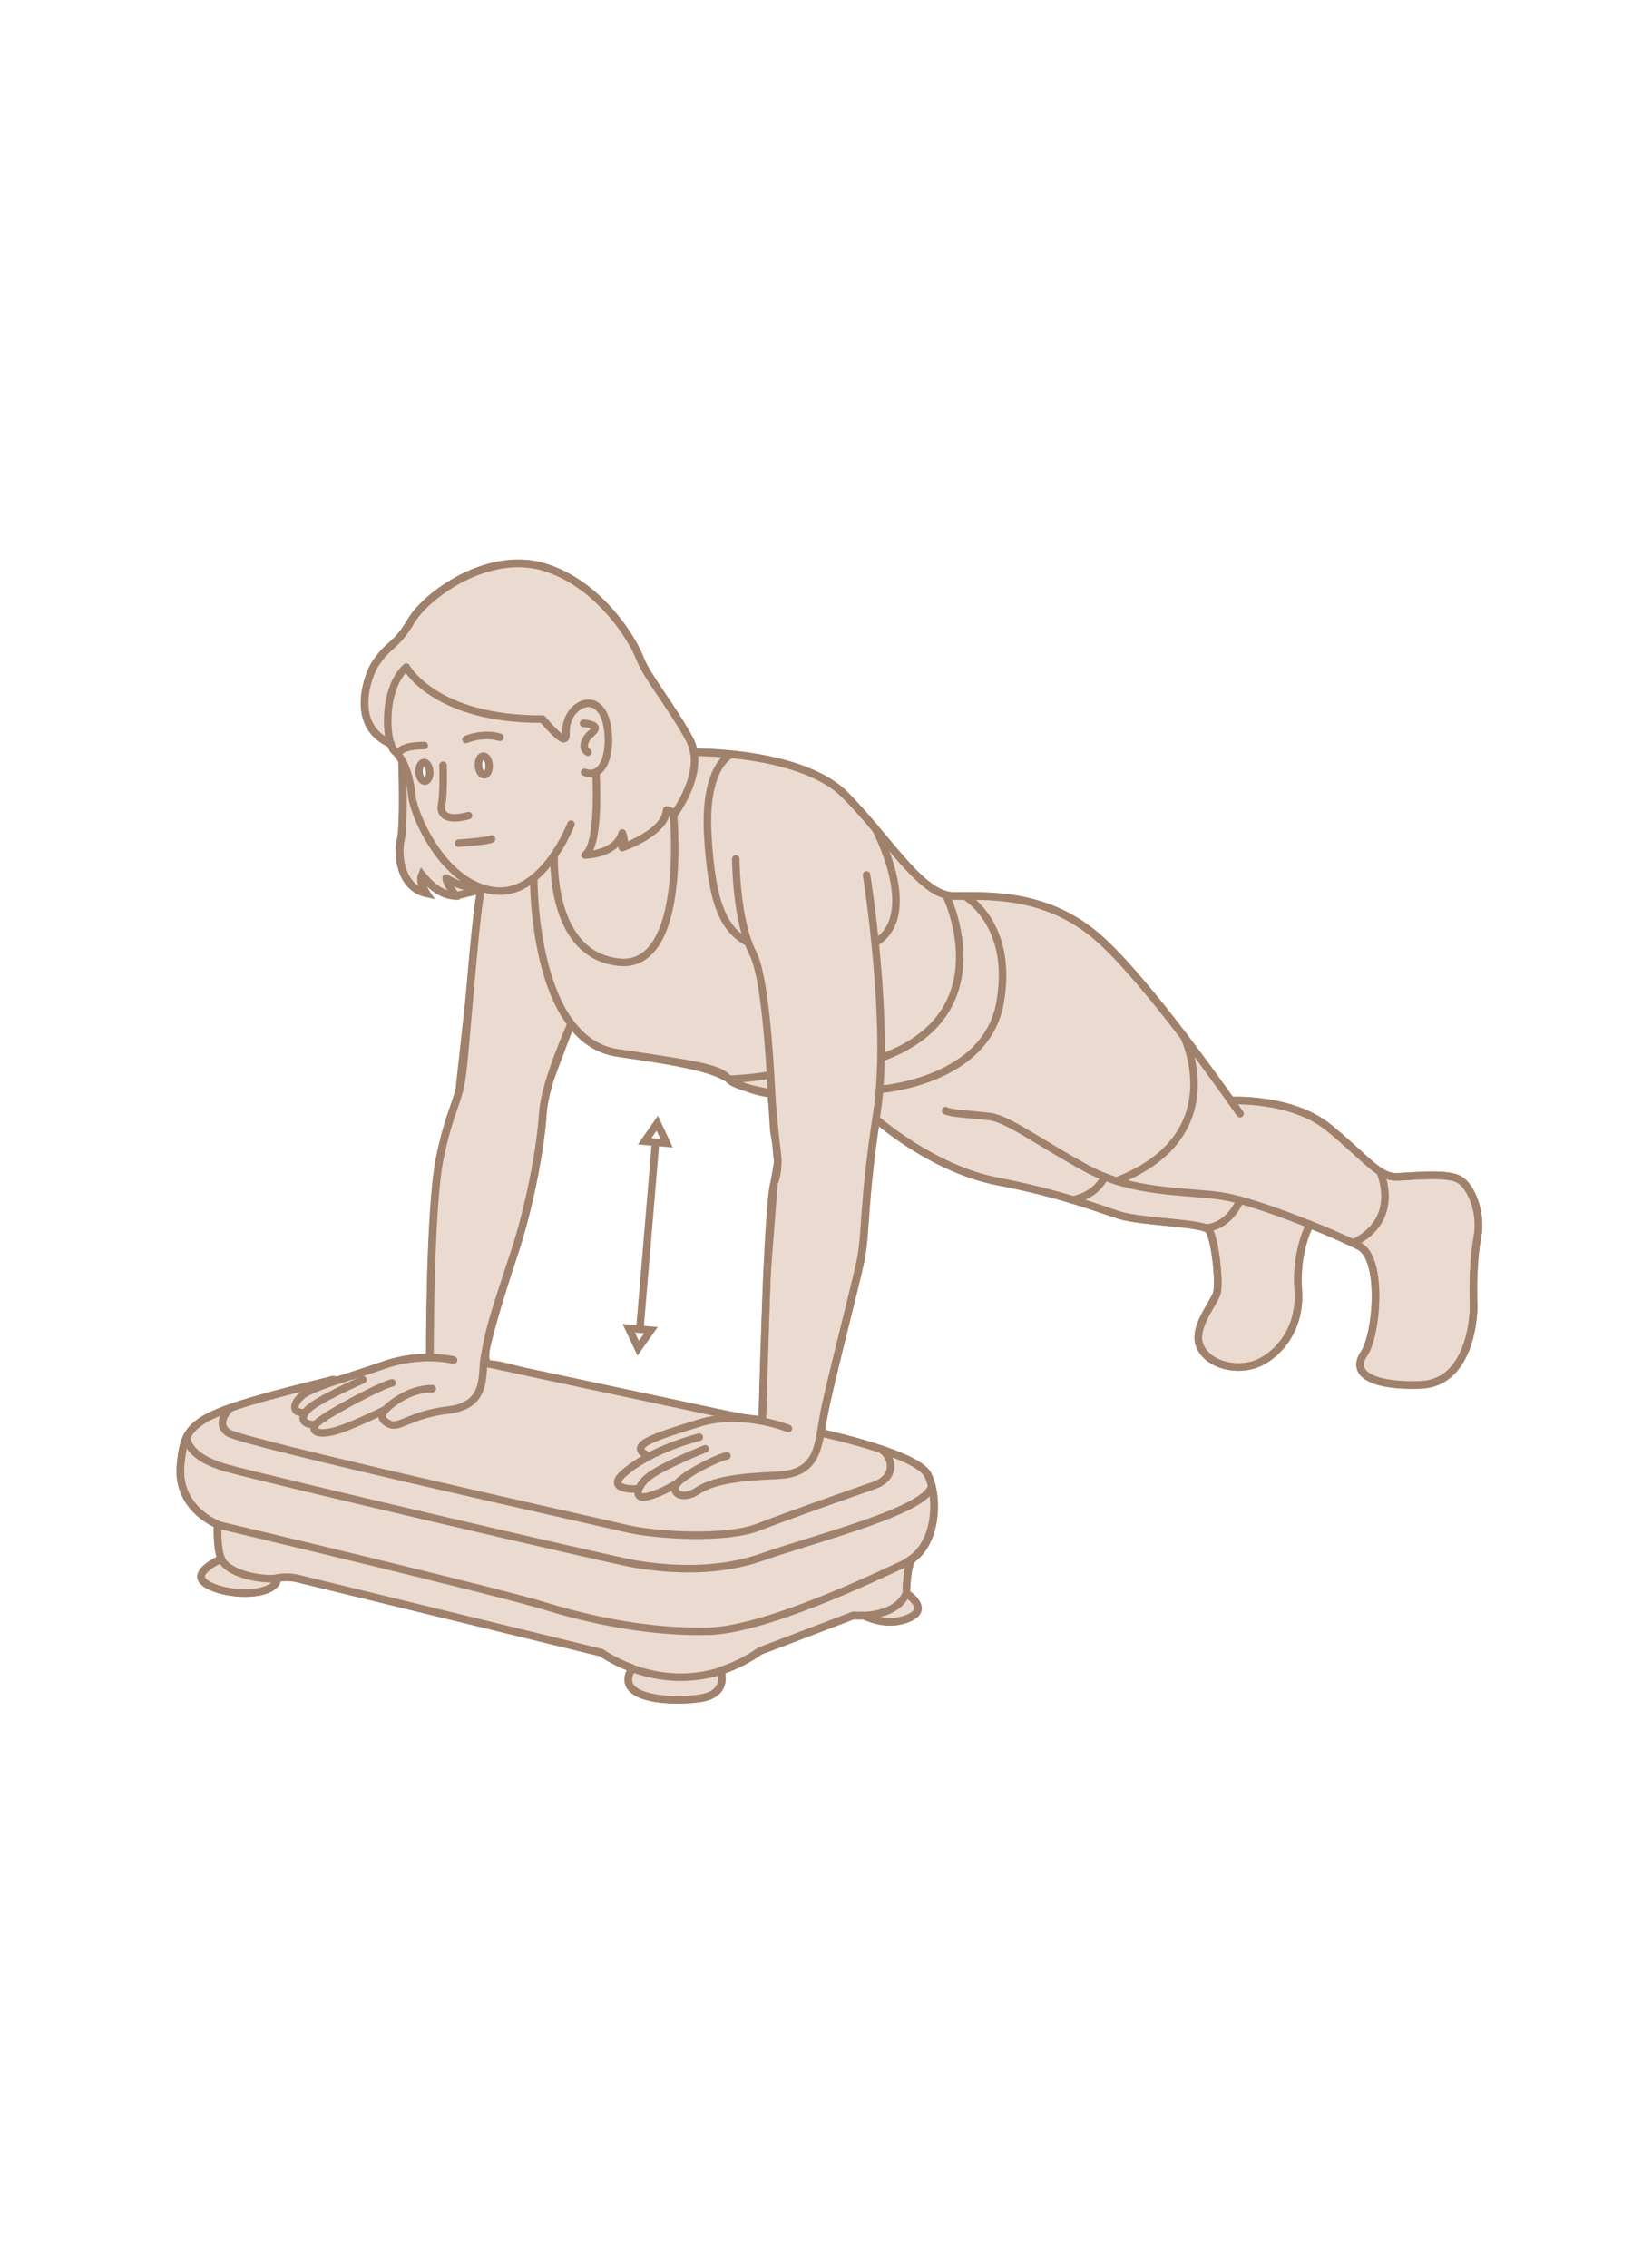 <?xml version="1.0" encoding="UTF-8"?> <svg xmlns="http://www.w3.org/2000/svg" width="220" height="302" viewBox="0 0 220 302" fill="none"><rect width="220" height="302" fill="white"></rect><path d="M194.371 157.081C192.77 156.115 188.439 156.61 186.061 156.704C183.66 156.822 181.965 154.279 176.998 150.183C172.031 146.111 163.934 146.558 163.934 146.558C162.592 144.675 160.285 141.45 157.625 137.966C155.742 135.471 153.67 132.858 151.646 130.504C149.645 128.15 147.691 126.079 146.043 124.666C139.099 118.734 131.26 119.323 126.976 119.299C123.728 119.276 120.455 114.921 116.548 110.283C115.277 108.777 113.935 107.247 112.523 105.811C108.897 102.209 102.071 100.891 97.386 100.42C95.056 100.185 93.314 100.161 92.725 100.161L92.372 100.067C92.278 99.525 92.09 98.984 91.831 98.466C89.524 94.159 86.134 90.11 85.193 87.614C84.251 85.119 79.731 77.657 72.34 75.491C64.948 73.349 56.827 79.187 54.732 82.718C52.637 86.273 51.884 85.519 49.906 88.532C49.083 89.78 46.375 96.63 52.025 99.055C52.166 99.502 52.331 99.832 52.543 99.996C52.896 100.302 53.226 100.773 53.532 101.291C53.532 101.503 53.814 109.836 53.343 111.79C52.872 113.767 53.226 118.146 56.78 118.97C56.78 118.97 55.744 117.51 56.168 116.521C56.168 116.521 58.004 119.181 60.523 119.299L60.358 118.828C60.546 119.111 60.711 119.299 60.711 119.299L64.078 118.475C63.63 120.005 63.018 126.902 62.477 133.117L61.158 145.122C60.546 147.523 59.628 148.983 58.546 154.256C57.18 160.918 57.227 180.762 57.227 180.762C55.603 180.762 53.484 180.95 51.201 181.75C49.012 182.504 46.846 183.186 44.963 183.798L44.328 183.728C37.925 185.305 33.64 186.435 30.698 187.471H30.674C27.214 188.695 25.637 189.777 24.86 191.355C24.389 192.343 24.201 193.52 24.06 195.003C23.518 200.441 28.132 202.63 28.98 203.007C28.98 203.007 28.956 203.313 28.956 203.784C28.956 204.819 29.026 206.679 29.474 207.597C29.474 207.597 27.096 208.562 26.79 209.763C26.461 210.963 29.262 211.952 31.851 212.117C34.417 212.282 36.959 211.599 36.912 210.139C38.443 209.857 39.596 210.187 39.596 210.187L80.085 220.073C80.085 220.073 81.662 221.227 84.228 222.145H84.18C81.497 226.382 89.854 226.735 93.408 226.123C97.127 225.487 95.974 222.474 95.974 222.474H95.903C97.622 221.933 99.411 221.109 101.223 219.838L113.652 215.106C113.652 215.106 114.241 215.153 115.041 215.106H115.018C116.077 215.601 118.619 216.613 121.209 215.365C123.798 214.118 120.691 212.164 120.691 212.164C120.691 212.164 120.738 208.28 121.538 207.55H121.444C124.34 205.455 124.834 200.818 124.057 197.805C123.916 197.263 123.751 196.792 123.563 196.392C122.927 195.145 120.22 193.944 117.348 192.979H117.325C113.488 191.684 109.321 190.79 109.321 190.79C109.439 190.154 109.533 189.519 109.651 188.859C110.286 185.093 113.935 171.252 114.665 167.674C115.347 164.166 114.994 160.353 116.689 149.006C116.689 149.03 124.128 155.645 132.861 157.316C141.594 159.011 146.255 160.918 149.127 161.836C151.975 162.73 160.073 162.824 160.921 163.742C161.768 164.637 162.474 170.781 162.05 172.217C161.627 173.629 158.661 176.972 159.861 179.396C161.085 181.845 164.687 182.574 167.276 181.633C169.866 180.668 173.255 177.278 172.902 171.84C172.526 166.379 174.456 163.06 174.456 163.06C177.257 164.166 179.705 165.272 181 165.932C184.225 167.556 183.378 177.678 181.636 180.267C179.87 182.857 182.695 184.622 189.145 184.41C195.618 184.199 196.301 175.724 196.254 173.747C196.183 171.793 196.183 167.768 196.772 164.66C197.36 161.53 195.971 158.022 194.394 157.081H194.371ZM53.579 101.338C53.908 101.974 54.191 102.727 54.426 103.527L53.579 101.338ZM103.06 157.693L102.141 169.604L101.506 189.048C100.305 189.048 97.763 188.6 95.291 188.059L69.586 182.574C66.172 181.656 66.078 181.727 65.184 181.633C63.465 181.468 66.361 173.3 68.479 166.897C70.598 160.494 72.034 152.655 72.293 148.277C72.364 146.982 72.74 145.358 73.234 143.757L75.824 136.883L75.918 136.671C75.918 136.671 75.965 136.554 75.989 136.507L76.059 136.342C77.589 138.366 79.637 139.849 82.297 140.226C93.738 141.874 95.903 142.321 97.057 143.71C97.975 144.816 101.835 145.287 102.683 145.617L103.577 154.774L103.06 157.669V157.693Z" fill="#EADACF" stroke="#A0816C"></path><path d="M59.001 101.903C59.001 101.903 59.119 105.717 58.813 107.153C58.507 108.589 59.684 109.365 62.391 108.612" stroke="#A0816C" stroke-linecap="round" stroke-linejoin="round"></path><path d="M76.04 109.742C76.04 109.742 72.273 119.629 65.588 118.593C58.903 117.558 55.066 108.377 54.854 105.999C54.642 103.622 53.771 101.033 52.547 99.997C51.323 98.961 50.876 91.734 54.101 88.839C54.101 88.839 57.867 95.83 72.25 95.76C72.25 95.76 74.51 98.467 75.098 98.373C75.687 98.278 75.028 97.148 75.781 95.548C76.534 93.947 78.794 92.558 80.23 94.865C81.666 97.172 81.336 104.116 77.852 102.845" stroke="#A0816C" stroke-linecap="round" stroke-linejoin="round"></path><path d="M62.059 98.466C62.059 98.466 64.319 97.477 66.578 98.183" stroke="#A0816C" stroke-linecap="round" stroke-linejoin="round"></path><path d="M56.5 99.29C56.5 99.29 53.439 99.172 52.992 100.42" stroke="#A0816C" stroke-linecap="round" stroke-linejoin="round"></path><path d="M61.074 112.284C61.074 112.284 65.123 112.002 65.476 111.719" stroke="#A0816C" stroke-linecap="round" stroke-linejoin="round"></path><path d="M77.707 96.324C77.707 96.324 80.202 96.441 78.861 97.548C77.519 98.654 77.589 99.808 78.296 100.161" stroke="#A0816C" stroke-linecap="round" stroke-linejoin="round"></path><path d="M79.36 102.868C79.36 102.868 79.972 112.519 77.9 113.861C77.9 113.861 82.067 113.814 82.867 110.919C82.867 110.919 83.432 112.261 82.867 112.873C82.867 112.873 88.588 110.919 88.776 107.859C88.776 107.859 89.694 107.929 89.694 108.565C89.694 108.565 94.143 102.727 91.836 98.443C89.529 94.158 86.139 90.109 85.198 87.591C84.256 85.072 79.713 77.633 72.345 75.468C64.977 73.302 56.832 79.163 54.737 82.694C52.642 86.225 51.889 85.472 49.911 88.485C49.087 89.733 46.404 96.583 52.054 99.008" stroke="#A0816C" stroke-linecap="round" stroke-linejoin="round"></path><path d="M71.082 116.921C71.082 116.921 70.87 138.601 82.311 140.225C93.751 141.85 95.54 142.768 97.094 143.709C98.647 144.651 101.001 145.569 102.696 145.616" stroke="#A0816C" stroke-linecap="round" stroke-linejoin="round"></path><path d="M73.803 113.885C73.803 113.885 73.073 127.067 82.347 128.126C91.622 129.186 89.692 108.612 89.692 108.612" stroke="#A0816C" stroke-linecap="round" stroke-linejoin="round"></path><path d="M53.565 101.291C53.565 101.291 53.871 109.812 53.4 111.789C52.93 113.767 53.283 118.145 56.814 118.969C56.814 118.969 55.778 117.51 56.225 116.497C56.225 116.497 58.061 119.157 60.58 119.275" stroke="#A0816C" stroke-linecap="round" stroke-linejoin="round"></path><path d="M60.736 119.298C60.736 119.298 59.418 117.698 59.418 116.921C59.418 116.921 61.489 118.404 64.55 118.38" stroke="#A0816C" stroke-linecap="round" stroke-linejoin="round"></path><path d="M92.492 100.184C92.492 100.184 106.687 100.019 112.501 105.834C118.315 111.648 122.67 119.275 126.955 119.322C131.239 119.369 139.078 118.757 146.022 124.689C152.966 130.621 165.136 148.3 165.136 148.3" stroke="#A0816C" stroke-linecap="round" stroke-linejoin="round"></path><path d="M97.984 114.379C97.984 114.379 98.008 122.571 100.244 126.902C102.48 131.233 102.786 149.1 103.092 150.842C103.399 152.584 103.987 155.291 103.092 157.575C102.198 159.858 101.515 188.859 101.515 188.859" stroke="#A0816C" stroke-linecap="round" stroke-linejoin="round"></path><path d="M115.4 116.521C115.4 116.521 118.601 136.389 116.765 148.3C114.929 160.212 115.329 164.096 114.623 167.674C113.917 171.252 110.244 185.093 109.609 188.86C108.973 192.626 108.879 196.251 103.559 196.463C98.239 196.675 94.943 197.169 92.872 198.534C90.8 199.9 89.176 198.699 90.212 197.499C91.248 196.298 95.367 194.156 96.803 193.874" stroke="#A0816C" stroke-linecap="round" stroke-linejoin="round"></path><path d="M93.909 192.932C93.909 192.932 88.166 195.191 86.283 196.722C84.917 197.828 84.211 199.782 86.283 199.264C88.354 198.746 90.214 197.475 90.214 197.475" stroke="#A0816C" stroke-linecap="round" stroke-linejoin="round"></path><path d="M104.995 190.225C104.995 190.225 98.828 187.706 93.131 189.495C87.411 191.284 83.15 192.508 86.469 193.921" stroke="#A0816C" stroke-linecap="round" stroke-linejoin="round"></path><path d="M93.13 191.377C93.13 191.377 86.68 192.931 82.985 196.274C80.748 198.298 84.256 198.392 85.056 198.228" stroke="#A0816C" stroke-linecap="round" stroke-linejoin="round"></path><path d="M116.551 110.283C116.551 110.283 122.789 121.841 116.551 125.537" stroke="#A0816C" stroke-linecap="round" stroke-linejoin="round"></path><path d="M97.388 100.443C97.388 100.443 93.716 101.903 94.258 111.225C94.799 120.9 96.612 123.866 99.648 125.537" stroke="#A0816C" stroke-linecap="round" stroke-linejoin="round"></path><path d="M125.967 119.158C125.967 119.158 133.735 134.977 117.352 140.862" stroke="#A0816C" stroke-linecap="round" stroke-linejoin="round"></path><path d="M117.141 145.075C117.141 145.075 131.265 144.11 133.171 133.564C135.078 123.018 128.487 119.322 128.487 119.322" stroke="#A0816C" stroke-linecap="round" stroke-linejoin="round"></path><path d="M163.935 146.558C163.935 146.558 172.009 146.111 177 150.207C181.99 154.303 183.661 156.822 186.062 156.728C188.463 156.633 192.795 156.139 194.372 157.104C195.949 158.069 197.338 161.553 196.749 164.684C196.161 167.815 196.161 171.84 196.232 173.794C196.302 175.748 195.596 184.222 189.146 184.434C182.696 184.646 179.871 182.904 181.637 180.315C183.402 177.725 184.226 167.603 181.001 165.955C177.776 164.307 167.136 159.858 162.358 159.223C157.579 158.587 150.87 158.846 144.985 155.739C139.1 152.608 134.298 149.006 131.897 148.7C129.496 148.394 126.765 148.324 125.918 147.9" stroke="#A0816C" stroke-linecap="round" stroke-linejoin="round"></path><path d="M97.062 143.733C97.062 143.733 100.711 143.544 102.594 143.121" stroke="#A0816C" stroke-linecap="round" stroke-linejoin="round"></path><path d="M76.062 136.366C76.062 136.366 72.579 143.923 72.296 148.301C72.013 152.679 70.601 160.518 68.483 166.921C66.364 173.324 64.622 179.256 64.41 181.492C64.198 183.728 64.551 187.212 59.655 187.777C54.759 188.342 53.135 190.273 51.863 189.637C50.592 189.001 50.239 188.248 52.805 186.506C55.371 184.764 57.56 184.929 57.56 184.929" stroke="#A0816C" stroke-linecap="round" stroke-linejoin="round"></path><path d="M60.405 181.114C60.405 181.114 56.145 180.032 51.225 181.75C46.305 183.468 41.409 184.74 40.138 185.917C38.867 187.094 38.984 188.224 40.538 188.106" stroke="#A0816C" stroke-linecap="round" stroke-linejoin="round"></path><path d="M51.324 187.706C51.324 187.706 47.393 189.66 45.086 190.413C42.779 191.166 41.343 190.79 41.979 189.754C42.615 188.718 50.877 184.387 52.219 184.151" stroke="#A0816C" stroke-linecap="round" stroke-linejoin="round"></path><path d="M48.332 183.727C48.332 183.727 43.223 185.963 41.387 187.352C40.257 188.223 39.622 189.659 41.976 189.73" stroke="#A0816C" stroke-linecap="round" stroke-linejoin="round"></path><path d="M57.258 180.784C57.258 180.784 57.211 160.94 58.576 154.255C59.941 147.593 61.072 147.004 61.589 142.932C62.107 138.86 63.378 120.593 64.132 118.356" stroke="#A0816C" stroke-linecap="round" stroke-linejoin="round"></path><path d="M116.672 149.03C116.672 149.03 124.11 155.644 132.844 157.339C141.577 159.034 146.238 160.941 149.11 161.835C151.982 162.73 160.079 162.848 160.927 163.742C161.774 164.637 162.457 170.781 162.033 172.217C161.609 173.653 158.643 176.972 159.868 179.42C161.092 181.868 164.693 182.598 167.283 181.633C169.872 180.667 173.262 177.301 172.885 171.84C172.508 166.379 174.462 163.06 174.462 163.06" stroke="#A0816C" stroke-linecap="round" stroke-linejoin="round"></path><path d="M183.758 155.975C183.758 155.975 186.771 162.354 180.18 165.532" stroke="#A0816C" stroke-linecap="round" stroke-linejoin="round"></path><path d="M160.5 163.507C160.5 163.507 163.325 163.719 165.161 159.811" stroke="#A0816C" stroke-linecap="round" stroke-linejoin="round"></path><path d="M142.82 159.787C142.82 159.787 145.833 159.364 147.105 156.704" stroke="#A0816C" stroke-linecap="round" stroke-linejoin="round"></path><path d="M157.632 137.966C157.632 137.966 164.177 151.219 148.734 157.245" stroke="#A0816C" stroke-linecap="round" stroke-linejoin="round"></path><path d="M64.41 181.467L98.92 188.835" stroke="#A0816C" stroke-linecap="round" stroke-linejoin="round"></path><path d="M109.328 190.813C109.328 190.813 122.086 193.496 123.569 196.415C125.052 199.334 124.888 206.113 120.651 208.114C116.413 210.115 101.913 217.012 94.427 217.224C86.965 217.436 79.008 215.859 72.606 213.882C66.203 211.904 29.127 203.077 29.127 203.077C29.127 203.077 23.454 201.005 24.043 195.026C24.631 189.047 25.738 188.341 44.358 183.727" stroke="#A0816C" stroke-linecap="round" stroke-linejoin="round"></path><path d="M121.545 207.573C120.744 208.303 120.697 212.187 120.697 212.187C119.191 215.648 113.659 215.13 113.659 215.13L101.23 219.861C90.237 227.559 80.091 220.097 80.091 220.097L39.602 210.21C39.602 210.21 38.449 209.88 36.919 210.163C35.295 210.445 30.516 209.786 29.48 207.621C28.845 206.279 28.986 203.03 28.986 203.03" stroke="#A0816C" stroke-linecap="round" stroke-linejoin="round"></path><path d="M24.864 191.377C24.864 191.377 24.699 193.943 30.113 195.473C35.527 197.003 81.642 207.808 84.608 208.279C87.574 208.75 94.66 209.762 101.51 207.337C108.36 204.913 123.731 201.099 124.084 197.78" stroke="#A0816C" stroke-linecap="round" stroke-linejoin="round"></path><path d="M120.697 212.188C120.697 212.188 123.827 214.141 121.214 215.389C118.602 216.637 116.059 215.624 115.023 215.154" stroke="#A0816C" stroke-linecap="round" stroke-linejoin="round"></path><path d="M95.979 222.498C95.979 222.498 97.109 225.487 93.413 226.123C89.717 226.758 81.502 226.405 84.185 222.168" stroke="#A0816C" stroke-linecap="round" stroke-linejoin="round"></path><path d="M29.484 207.597C29.484 207.597 27.106 208.586 26.8 209.763C26.494 210.94 29.296 211.952 31.861 212.117C34.427 212.282 36.97 211.599 36.923 210.139" stroke="#A0816C" stroke-linecap="round" stroke-linejoin="round"></path><path d="M30.7 187.471C30.7 187.471 28.464 189.495 30.418 190.813C32.372 192.132 79.663 202.654 83.524 203.572C87.384 204.466 96.612 205.055 100.991 203.36C105.369 201.665 113.255 198.888 116.339 197.828C119.422 196.769 118.951 194.062 117.327 192.979" stroke="#A0816C" stroke-linecap="round" stroke-linejoin="round"></path><path d="M64.507 103.173C64.896 103.148 65.174 102.569 65.129 101.882C65.083 101.194 64.731 100.658 64.341 100.684C63.952 100.71 63.674 101.288 63.719 101.975C63.765 102.663 64.118 103.199 64.507 103.173Z" fill="white" stroke="#A0816C"></path><path d="M56.6 104.025C56.99 104 57.268 103.421 57.222 102.734C57.177 102.046 56.824 101.51 56.435 101.536C56.046 101.562 55.767 102.14 55.813 102.827C55.859 103.515 56.211 104.051 56.6 104.025Z" fill="white" stroke="#A0816C"></path><path d="M87.341 151.667L85.176 177.443" stroke="#A0816C" stroke-linecap="round" stroke-linejoin="round"></path><path d="M85.856 151.972L87.527 149.571L88.774 152.231L85.856 151.972Z" fill="white" stroke="#A0816C"></path><path d="M83.738 176.878L84.986 179.538L86.681 177.137L83.738 176.878Z" fill="white" stroke="#A0816C"></path></svg> 